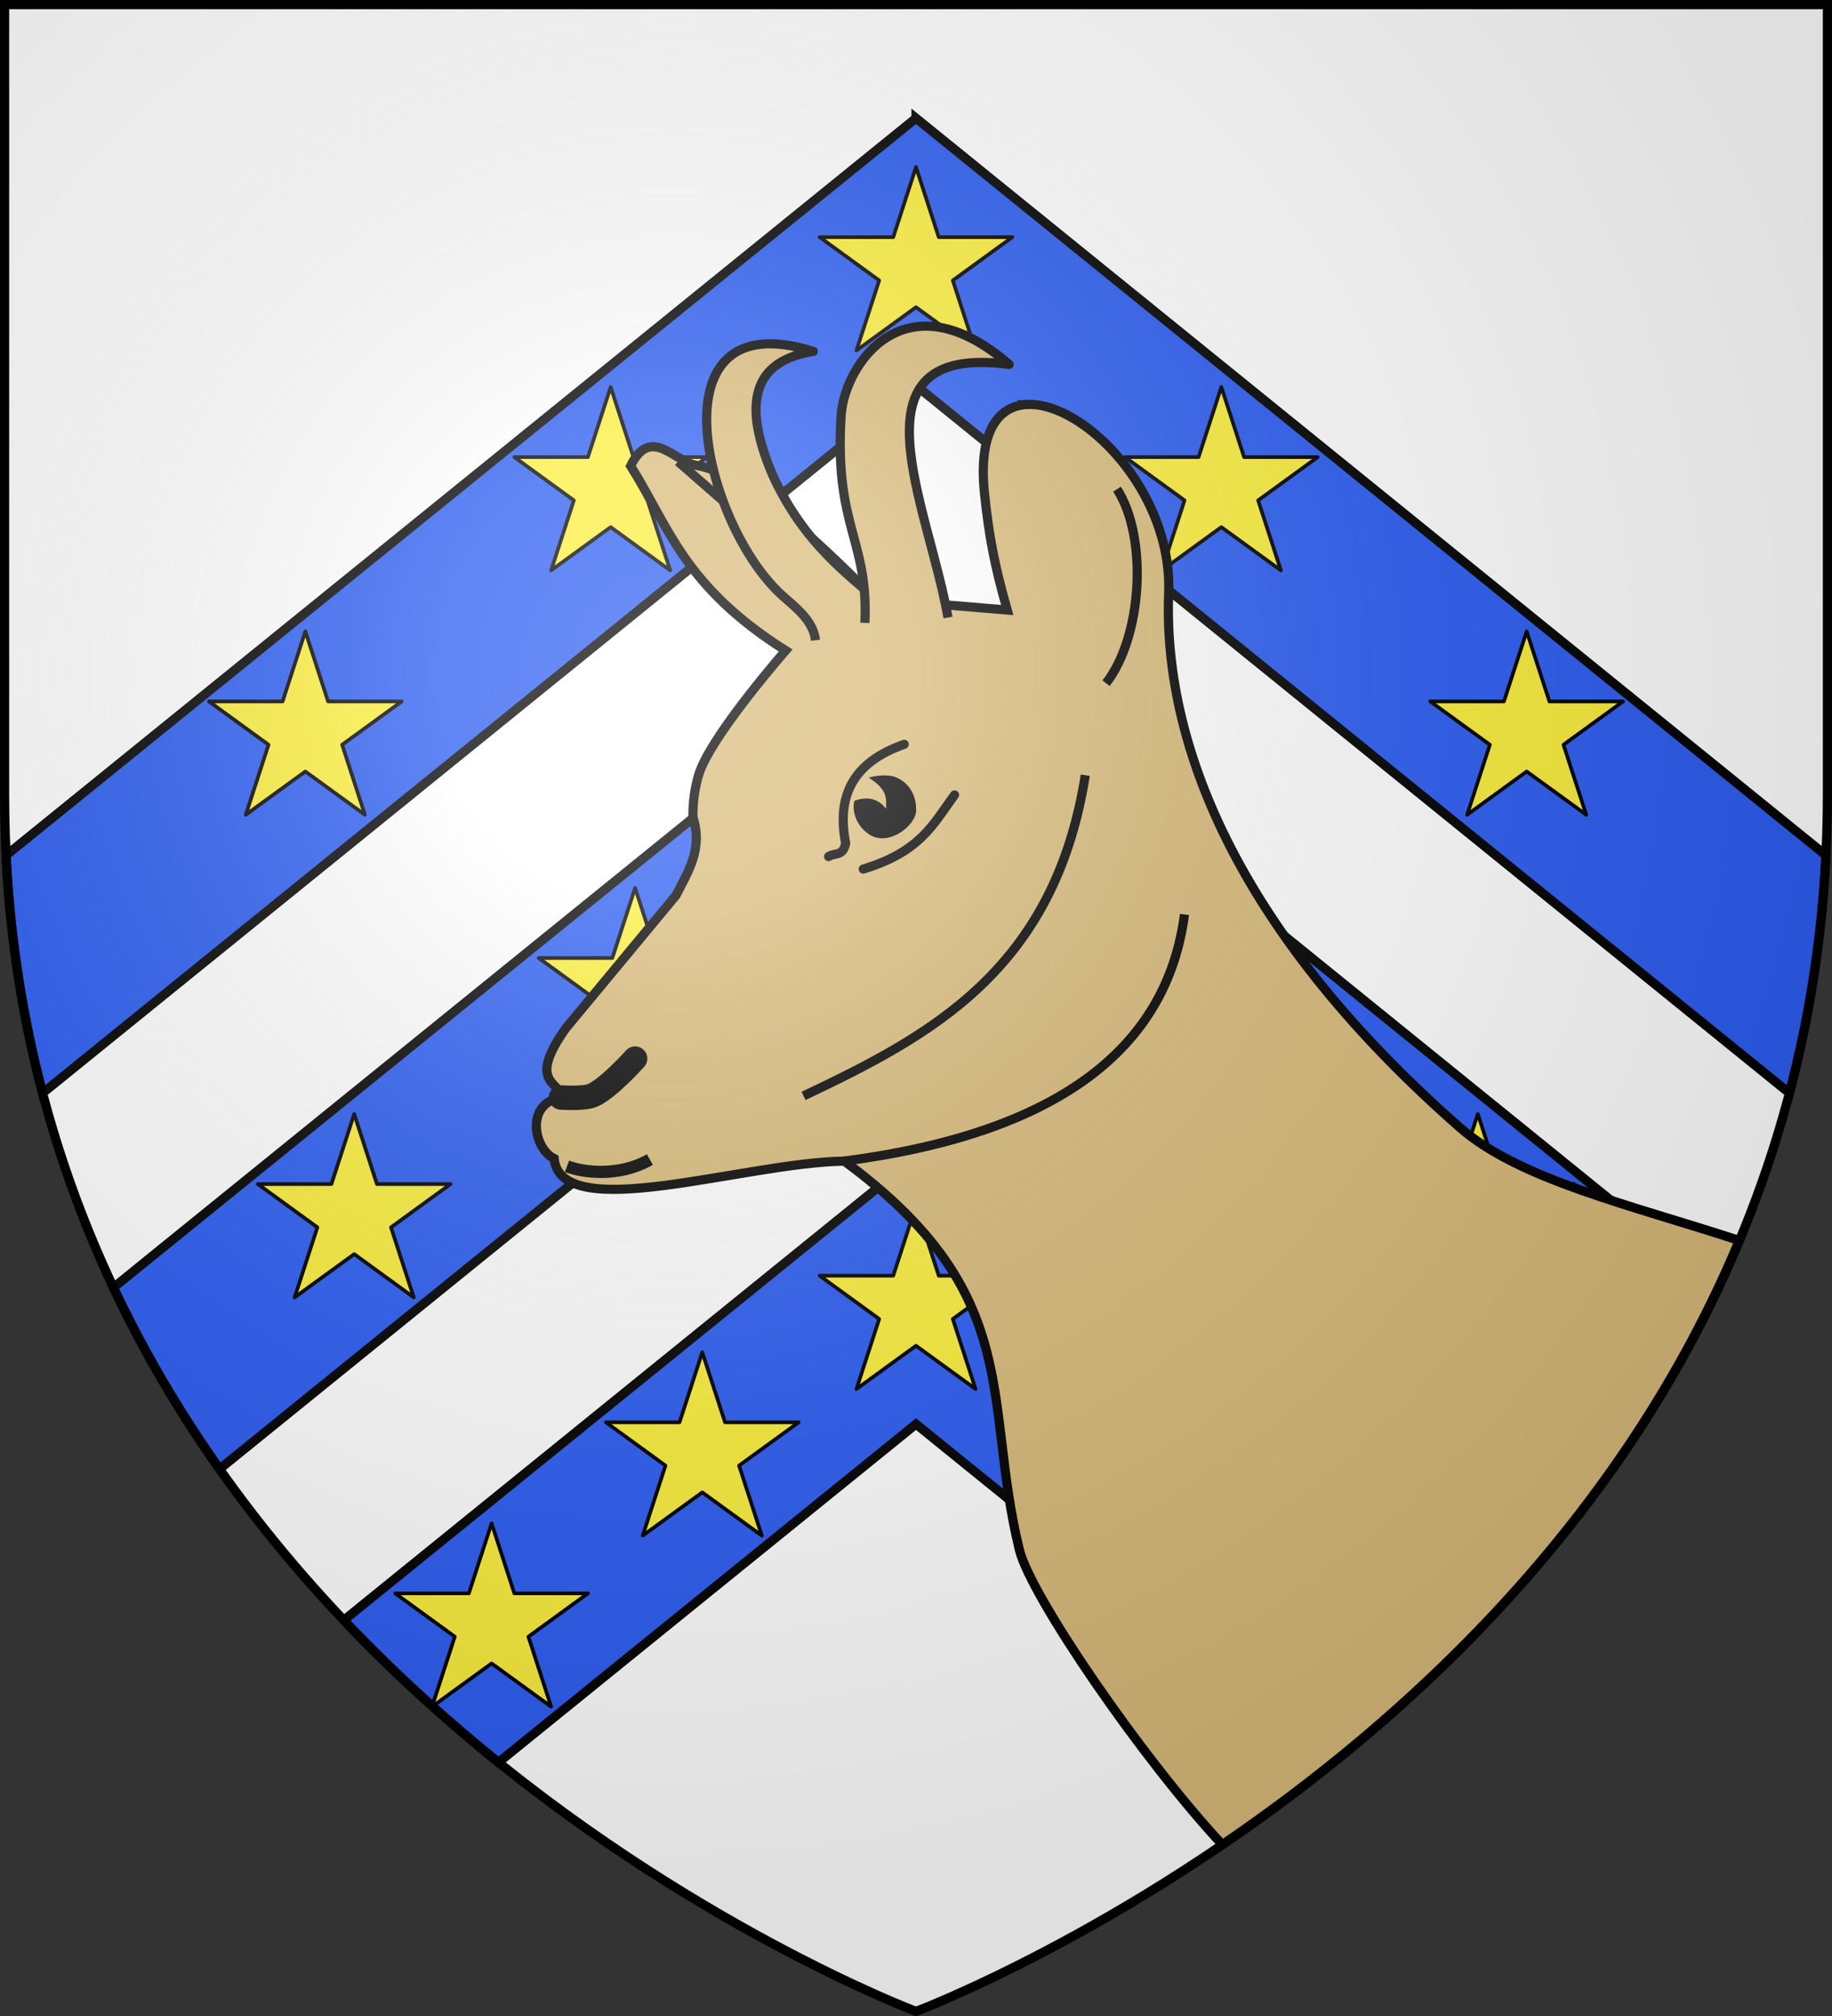 <svg xmlns="http://www.w3.org/2000/svg" xmlns:xlink="http://www.w3.org/1999/xlink" width="600" height="660" version="1.0"><rect width="100%" height="100%" fill="#333333" stroke="none"/><defs><radialGradient id="d" gradientUnits="userSpaceOnUse" cx="-80" cy="-80" r="405"><stop style="stop-color:#fff;stop-opacity:.31" offset="0"/><stop style="stop-color:#fff;stop-opacity:.25" offset=".19"/><stop style="stop-color:#6b6b6b;stop-opacity:.125" offset=".6"/><stop style="stop-color:#000;stop-opacity:.125" offset="1"/></radialGradient><path id="a" d="M-298.5-298.5h597V-40C298.5 246.31 0 358.5 0 358.5S-298.5 246.31-298.5-40v-258.5z"/></defs><g transform="translate(300 300)"><use xlink:href="#a" style="fill:#fff" width="600" height="660"/><path style="fill:#2b5df2;fill-opacity:1;stroke:#000;stroke-width:3;stroke-miterlimit:4;stroke-dasharray:none;stroke-opacity:1;display:inline" d="M300 38.688 1.969 280.03c1.37 27.636 5.567 53.557 11.969 77.844L300 126.219l286.063 231.656c6.4-24.287 10.598-50.208 11.968-77.844L300 38.687zm0 170L37.156 421.53c10.088 21.391 21.868 41.164 34.75 59.406L300 296.22l228.094 184.719c12.882-18.243 24.662-38.016 34.75-59.407L300 208.687zm0 170-187.406 151.75c16.516 17.422 33.689 32.879 50.656 46.53L300 466.219l136.75 110.75c16.967-13.651 34.14-29.108 50.656-46.53L300 378.688z" transform="translate(-300 -300)"/><g id="b" style="display:inline"><path style="opacity:1;fill:#fcef3c;fill-opacity:1;stroke:#000;stroke-width:3;stroke-linecap:butt;stroke-linejoin:round;stroke-miterlimit:4;stroke-dasharray:none;stroke-opacity:1" d="m300 198.44-18.63 57.344h-60.29l48.776 35.432-18.631 57.343L300 313.127l48.775 35.432-18.63-57.343 48.774-35.432h-60.288l-18.63-57.343z" transform="matrix(.4 0 0 .4 -120 -324.677)"/></g><use x="0" y="0" xlink:href="#b" id="c" transform="translate(-100 72)" width="600" height="660"/><use xlink:href="#c" transform="translate(-100 80)" width="600" height="660"/><use height="660" width="600" transform="matrix(-1 0 0 1 100 72)" xlink:href="#b"/><use height="660" width="600" transform="matrix(-1 0 0 1 100 80)" xlink:href="#c"/><path style="fill:#fcef3c;fill-opacity:1;stroke:#000;stroke-width:1.2;stroke-linecap:butt;stroke-linejoin:round;stroke-miterlimit:4;stroke-dasharray:none;stroke-opacity:1" d="m0-75.3-7.452 22.936h-24.116l19.51 14.173-7.452 22.938L0-29.426l19.51 14.173-7.452-22.938 19.51-14.173H7.452L0-75.3zM-92-9.3l-7.452 22.936h-24.116l19.51 14.173-7.452 22.938L-92 36.574l19.51 14.173-7.452-22.938 19.51-14.173h-24.116L-92-9.3zM-184 64.7l-7.452 22.936h-24.116l19.51 14.173-7.452 22.938 19.51-14.173 19.51 14.173-7.452-22.938 19.51-14.173h-24.116L-184 64.7zM92-9.3l7.452 22.936h24.116l-19.51 14.173 7.452 22.938L92 36.574 72.49 50.747l7.452-22.938-19.51-14.173h24.116L92-9.3zM184 64.7l7.452 22.936h24.116l-19.51 14.173 7.452 22.938L184 110.574l-19.51 14.173 7.452-22.938-19.51-14.173h24.116L184 64.7zM0 94.7l-7.452 22.936h-24.116l19.51 14.173-7.452 22.938L0 140.574l19.51 14.173-7.452-22.938 19.51-14.173H7.452L0 94.7zM-70 142.7l-7.452 22.936h-24.116l19.51 14.173-7.452 22.938L-70 188.574l19.51 14.173-7.452-22.938 19.51-14.173h-24.116L-70 142.7zM-139 198.7l-7.452 22.936h-24.116l19.51 14.173-7.452 22.938 19.51-14.173 19.51 14.173-7.452-22.938 19.51-14.173h-24.116L-139 198.7zM70 142.7l7.452 22.936h24.116l-19.51 14.173 7.452 22.938L70 188.574l-19.51 14.173 7.452-22.938-19.51-14.173h24.116L70 142.7zM139 198.7l7.452 22.936h24.116l-19.51 14.173 7.452 22.938L139 244.574l-19.51 14.173 7.452-22.938-19.51-14.173h24.116L139 198.7z"/></g><path style="fill:#d9bb7a;stroke:#000;stroke-opacity:1;stroke-width:3" d="M336.594 132.406c-9.617.347-16.304 8.861-14.156 29.188 1.462 13.846 3.176 23.112 7.437 38.125l-43.188-3.625c-14.448-14.37-40.506-40.724-58.78-43.781-7.194-1.328-14.814-13.073-21.376.218 12.542 19.881 17.277 39.298 50.781 60.438 0 0-22.247 25.404-27.718 38.562-1.86 4.475-2.757 11.093-2.656 15.938 3.348 10.564-1.6 17.924-5.563 25.687l-36.063 43.469c-13.183 18.527-1.218 17.407-1.593 22.688-11.868 1.937-8.85 16.855-2.25 19.968 2.278 21.914 61.865 1.383 95.031.844 59.513 43.735 45.277 78.147 57.375 127.313 3.726 15.14 40.18 68.26 66.469 96.5 59.45-40.49 130.493-104.916 169.312-197.813-35.129-11.527-72.022-19.892-91.5-36.969-70.25-61.59-97.374-122.9-95.406-175.031 1.257-33.294-27.796-62.38-46.156-61.719z"/><path style="opacity:1;fill:none;fill-opacity:1;fill-rule:nonzero;stroke:#000;stroke-width:1.5;stroke-linecap:butt;stroke-linejoin:round;stroke-miterlimit:4;stroke-dasharray:none;stroke-dashoffset:0;stroke-opacity:1" d="M-434.562 107.451c-2.873 8.978 2.23 24.385 9.956 30.22M-366.293 84.493l-13.034 19.384" transform="scale(-2 2) rotate(15 -204.742 1049.482)"/><path style="opacity:1;fill:none;fill-opacity:1;fill-rule:nonzero;stroke:#000;stroke-width:4;stroke-linecap:round;stroke-linejoin:round;stroke-miterlimit:4;stroke-dasharray:none;stroke-dashoffset:0;stroke-opacity:1" d="M-320.84 180.076s-3.492 1.194-5.013 1.003c-2.759-.347-8.356-4.01-8.356-4.01" transform="scale(-2 2) rotate(15 -204.742 1049.482)"/><path style="opacity:1;fill:none;fill-opacity:1;fill-rule:nonzero;stroke:#000;stroke-width:1.5;stroke-linecap:butt;stroke-linejoin:round;stroke-miterlimit:4;stroke-dasharray:none;stroke-dashoffset:0;stroke-opacity:1" d="M-362.95 202.134c-34.893 4.64-55.785-4.056-64.263-24.574M-359.274 190.103c-22.717-4.138-45.041-9.308-58.153-38.769" transform="scale(-2 2) rotate(15 -204.742 1049.482)"/><path style="opacity:1;fill:#d9bb7a;fill-opacity:1;fill-rule:nonzero;stroke:#000;stroke-width:1.5;stroke-linecap:butt;stroke-linejoin:round;stroke-miterlimit:4;stroke-dasharray:none;stroke-dashoffset:0;stroke-opacity:1" d="M-380.471 118.562c-.45-3.197 1.668-5.905 3.325-8.422 9.39-14.266 8.67-52.486-15.215-37.345 8.692-.885 13.677 3.481 11.697 17.714-2.087 12.518-8.074 19.352-11.028 24.063" transform="scale(-2 2) rotate(15 -204.742 1049.482)"/><path style="opacity:1;fill:#d9bb7a;fill-opacity:1;fill-rule:nonzero;stroke:#000;stroke-width:1.5;stroke-linecap:butt;stroke-linejoin:round;stroke-miterlimit:4;stroke-dasharray:none;stroke-dashoffset:0;stroke-opacity:1" d="M-402.387 120.587c-1.664-18.77 4.624-47.796-20.387-37.431 12.576-18.572 26.046-7.046 28.742 1.003 5.81 17.345.891 20.72 5.013 33.755" transform="scale(-2 2) rotate(15 -204.742 1049.482)"/><path style="opacity:1;fill:none;fill-opacity:1;fill-rule:nonzero;stroke:#000;stroke-width:1.5;stroke-linecap:round;stroke-linejoin:round;stroke-miterlimit:4;stroke-dasharray:none;stroke-dashoffset:0;stroke-opacity:1" d="M-695.908-151.08c4.67 3.758 7.779 7.513 17.582 7.847" transform="scale(-2 2) rotate(15 -1494.105 2038.845)"/><path style="fill:#000;fill-opacity:1;fill-rule:nonzero;stroke:none;stroke-width:1;stroke-linecap:butt;stroke-linejoin:round;stroke-miterlimit:4;stroke-dashoffset:0;stroke-opacity:1" d="M-683.067-157.46c-.95-.042-3.106.208-4.214 1.023-1.838 1.351-2.628 3.58-1.907 6.156.68 2.425 5.902 4.616 8.418 1.863 1.621-1.775 1.875-4.29.957-5.988-2.256-.167-3.866.617-4.687 2.625-.38-1.518-1.169-2.856 1.433-5.678z" transform="scale(-2 2) rotate(15 -1494.105 2038.845)"/><path style="opacity:1;fill:none;fill-opacity:1;fill-rule:nonzero;stroke:#000;stroke-width:1.5;stroke-linecap:round;stroke-linejoin:round;stroke-miterlimit:4;stroke-dasharray:none;stroke-dashoffset:0;stroke-opacity:1" d="M-690.087-161.22c7.59.59 12.82 4.06 13.448 13.158.996 2.068 2.178.964 3.27 1.38" transform="scale(-2 2) rotate(15 -1494.105 2038.845)"/><path style="opacity:1;fill:none;fill-opacity:1;fill-rule:nonzero;stroke:#000;stroke-width:2;stroke-linecap:butt;stroke-linejoin:round;stroke-miterlimit:4;stroke-dasharray:none;stroke-dashoffset:0;stroke-opacity:1" d="M-632.274-106.344c5.606 1.455 10.95-.704 13.404-2.443" transform="scale(-2 2) rotate(15 -1494.105 2038.845)"/><use xlink:href="#a" style="fill:url(#d)" width="600" height="660" transform="translate(300 300)"/><use xlink:href="#a" style="fill:none;stroke:#000;stroke-width:3" width="600" height="660" transform="translate(300 300)"/></svg>